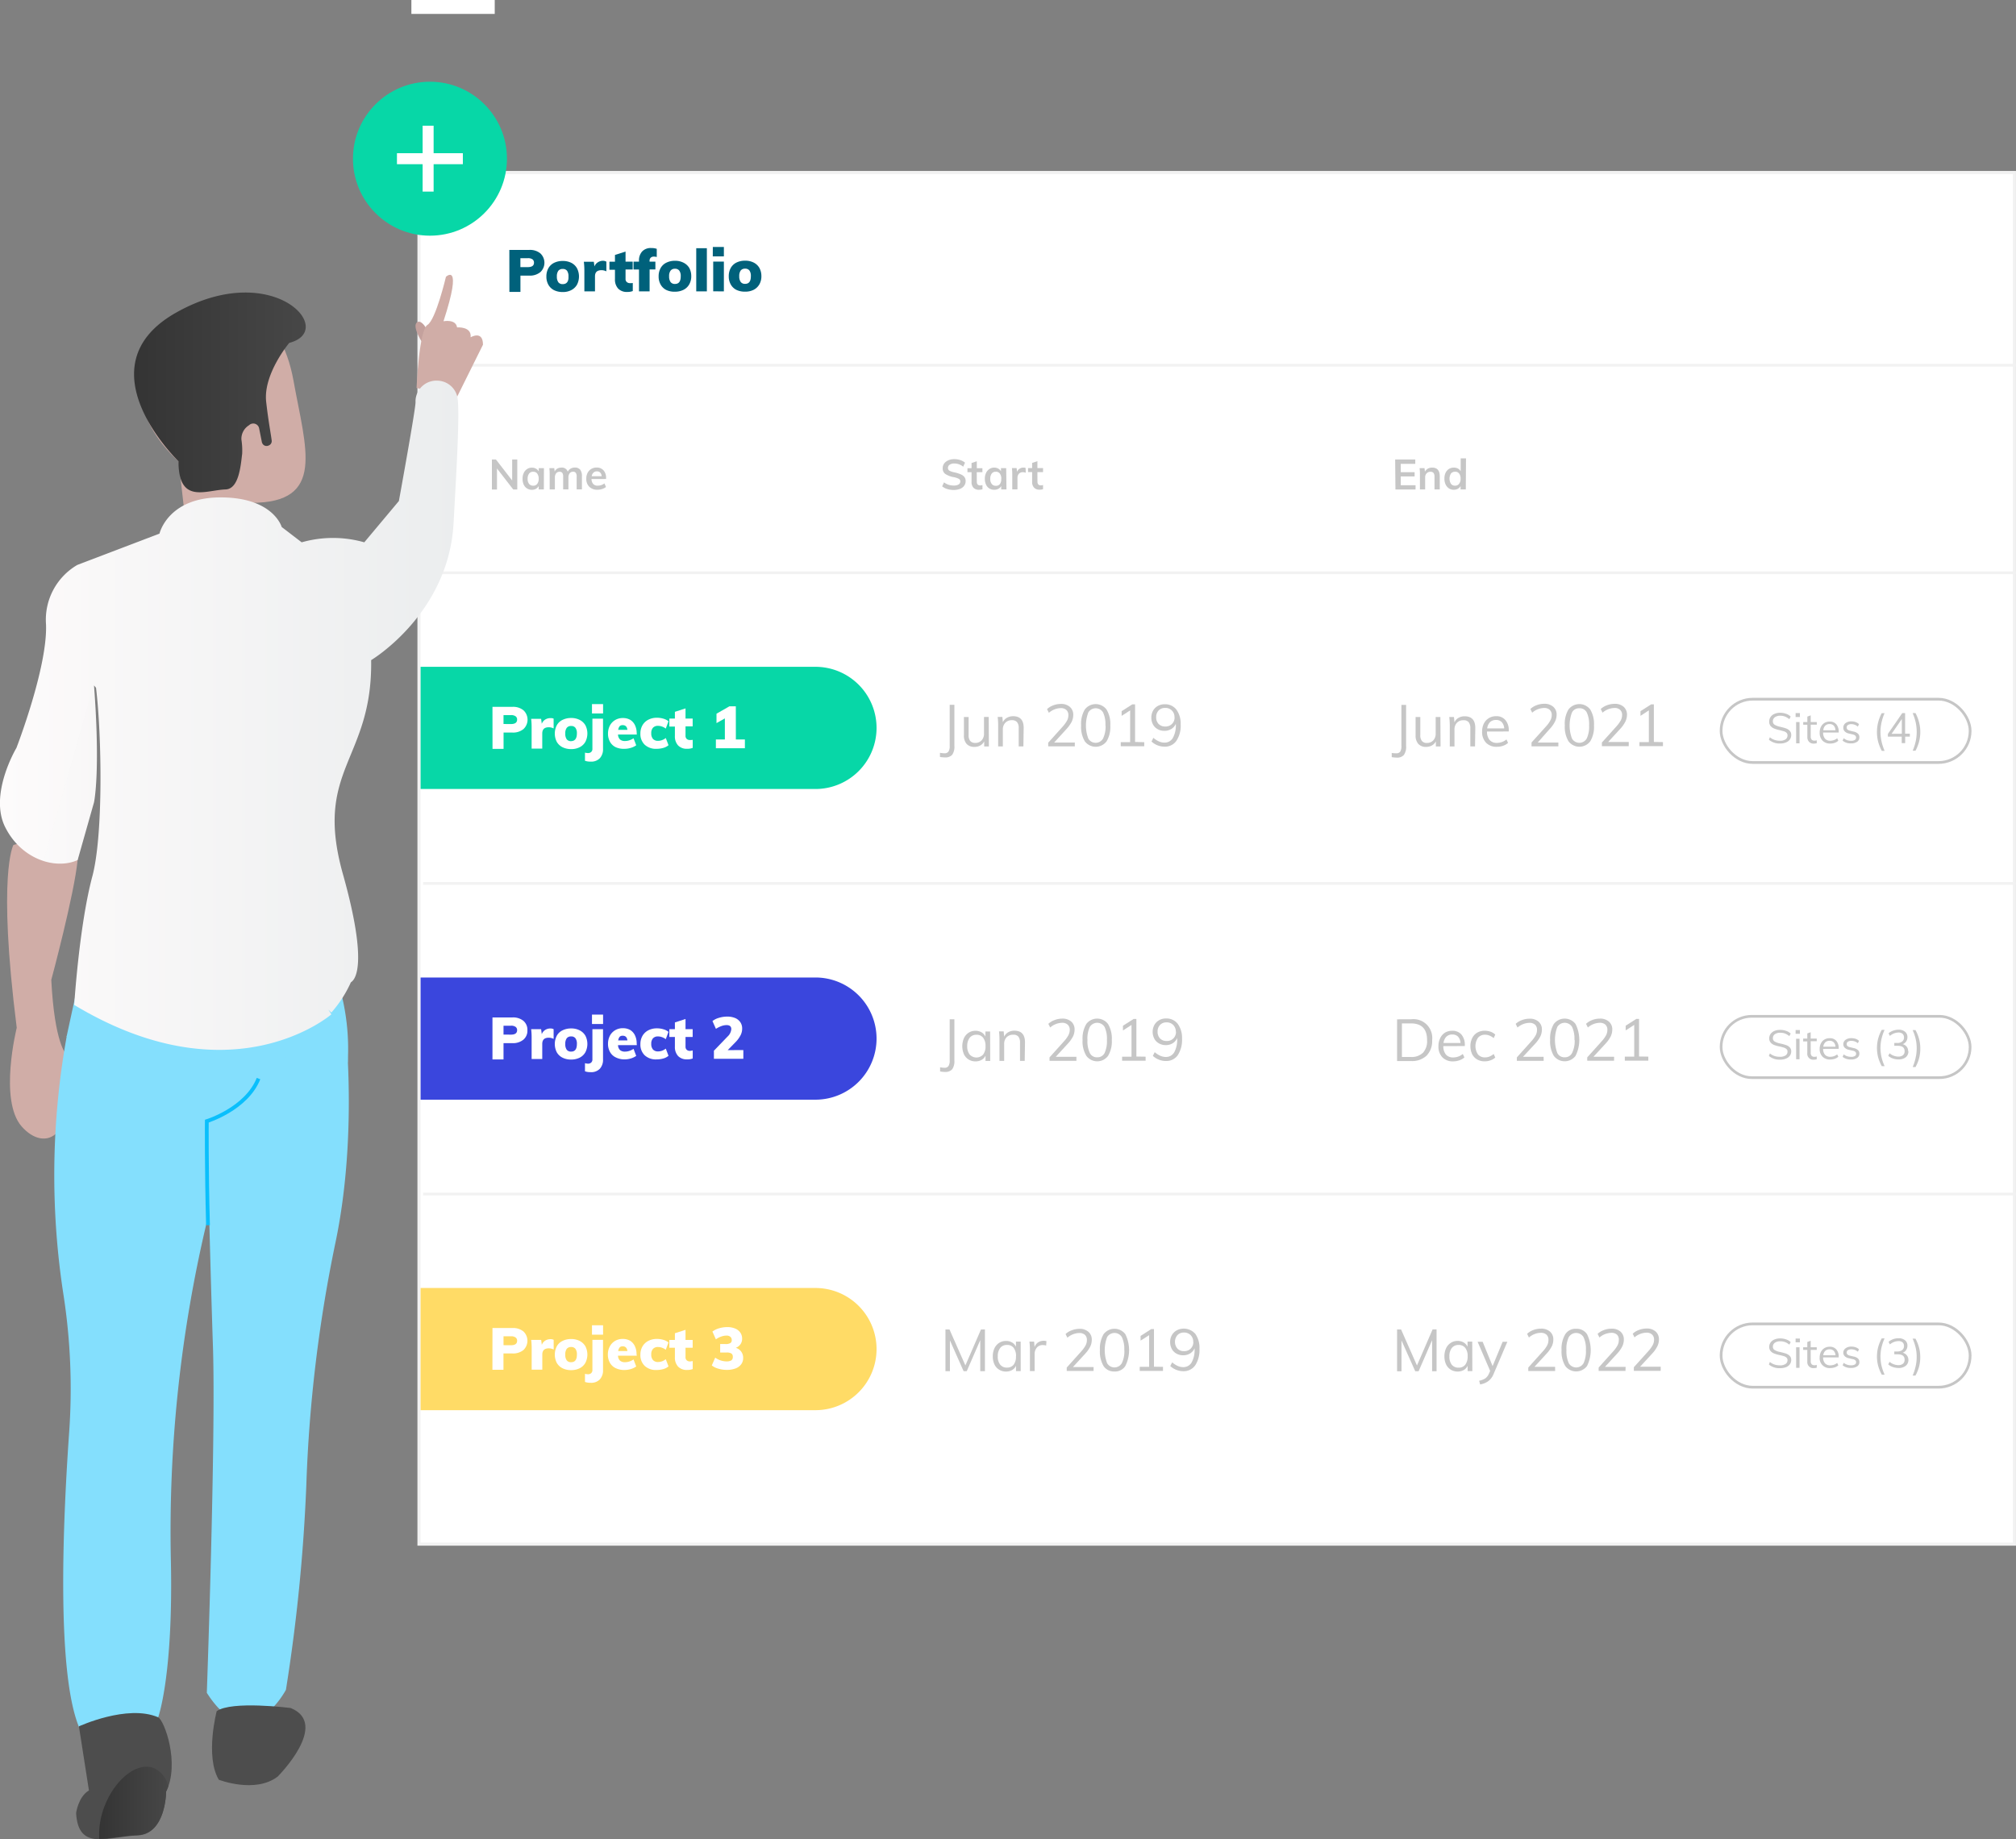 <svg xmlns="http://www.w3.org/2000/svg" xmlns:xlink="http://www.w3.org/1999/xlink" viewBox="0 0 428.89 391.38"><rect x="0" y="0" width="428.89" height="391.38" fill="#808080" stroke="none"/><defs><linearGradient id="a" x1="21.06" y1="253.32" x2="35.8" y2="253.32" gradientTransform="matrix(1, 0, 0, -1, 0, 636.96)" gradientUnits="userSpaceOnUse"><stop offset="0" stop-color="#343434"/><stop offset="1" stop-color="#474747"/></linearGradient><linearGradient id="b" x1="28.53" y1="553.47" x2="65.06" y2="553.47" xlink:href="#a"/><linearGradient id="c" y1="484.78" x2="97.45" y2="484.78" gradientTransform="matrix(1, 0, 0, -1, 0, 636.96)" gradientUnits="userSpaceOnUse"><stop offset="0" stop-color="#fdfbfb"/><stop offset="1" stop-color="#ebedee"/></linearGradient><linearGradient id="d" x1="9.25" y1="472.22" x2="20.61" y2="472.22" xlink:href="#c"/></defs><title>calendarAsset 40</title><rect x="89.14" y="36.71" width="339.41" height="291.86" style="fill:#fff;stroke:#f2f2f2;stroke-miterlimit:10;stroke-width:0.666px"/><path d="M108.36,53.18h4.23a3.47,3.47,0,0,1,2.36.73,2.73,2.73,0,0,1,0,4,3.49,3.49,0,0,1-2.34.74h-1.89v3.47h-2.35Zm3.92,3.66c.88,0,1.33-.32,1.32-.94a.85.85,0,0,0-.32-.72,1.65,1.65,0,0,0-1-.24h-1.57v1.9Z" style="fill:#00617b"/><path d="M117.88,61.75a2.86,2.86,0,0,1-1.21-1.15,3.43,3.43,0,0,1-.43-1.76,3.55,3.55,0,0,1,.42-1.76,2.86,2.86,0,0,1,1.21-1.15,4.1,4.1,0,0,1,1.85-.4,4,4,0,0,1,1.83.4,2.89,2.89,0,0,1,1.2,1.15,3.82,3.82,0,0,1,0,3.5,2.92,2.92,0,0,1-1.21,1.15,3.79,3.79,0,0,1-1.82.41A4.1,4.1,0,0,1,117.88,61.75Zm3.06-2.92a2,2,0,0,0-.3-1.21,1.1,1.1,0,0,0-.92-.39,1.13,1.13,0,0,0-.94.39,2,2,0,0,0-.31,1.22,2,2,0,0,0,.32,1.23,1.12,1.12,0,0,0,.93.39C120.54,60.46,121,59.92,120.94,58.83Z" style="fill:#00617b"/><path d="M129,55.68v2.06a2.39,2.39,0,0,0-1-.25c-1,0-1.43.45-1.42,1.36V62h-2.26V57.52a16,16,0,0,0-.11-1.82h2.12l.14,1a1.7,1.7,0,0,1,.73-.89,2,2,0,0,1,1.12-.32A1.51,1.51,0,0,1,129,55.68Z" style="fill:#00617b"/><path d="M134.62,60.22v1.71a3,3,0,0,1-1.17.19,2.51,2.51,0,0,1-1.95-.72,2.82,2.82,0,0,1-.67-2v-2h-1.18V55.69h1.18V54.25l2.25-.72v2.15h1.52v1.66h-1.52v2a.84.84,0,0,0,.27.68,1,1,0,0,0,.67.23A3.31,3.31,0,0,0,134.62,60.22Z" style="fill:#00617b"/><path d="M138.45,54.82a.92.92,0,0,0-.26.71v.15h1.24v1.65H138.2V62h-2.26V57.34h-1.16V55.68h1.16v-.17a2.82,2.82,0,0,1,.67-2,2.48,2.48,0,0,1,1.94-.73,3.45,3.45,0,0,1,1.17.17v1.74a2.56,2.56,0,0,0-.6-.09A1,1,0,0,0,138.45,54.82Z" style="fill:#00617b"/><path d="M141.76,61.71a2.8,2.8,0,0,1-1.21-1.15,3.39,3.39,0,0,1-.43-1.75,3.5,3.5,0,0,1,.42-1.76,2.8,2.8,0,0,1,1.21-1.15,4.09,4.09,0,0,1,1.84-.41,3.92,3.92,0,0,1,1.83.41A3,3,0,0,1,146.63,57a3.63,3.63,0,0,1,.43,1.75,3.43,3.43,0,0,1-.43,1.76,2.89,2.89,0,0,1-1.2,1.15,4,4,0,0,1-1.83.41A4,4,0,0,1,141.76,61.71Zm3.06-2.91a1.94,1.94,0,0,0-.31-1.22,1.08,1.08,0,0,0-.91-.39,1.11,1.11,0,0,0-.94.4,1.91,1.91,0,0,0-.31,1.21,2,2,0,0,0,.32,1.23,1.11,1.11,0,0,0,.93.39C144.42,60.42,144.82,59.88,144.82,58.8Z" style="fill:#00617b"/><path d="M148.12,62V52.82h2.26V62Z" style="fill:#00617b"/><path d="M151.65,52.55H154v2h-2.36Zm.08,9.44V55.66H154V62Z" style="fill:#00617b"/><path d="M156.68,61.69a2.8,2.8,0,0,1-1.21-1.15,3.43,3.43,0,0,1-.43-1.76,3.55,3.55,0,0,1,.42-1.76,2.86,2.86,0,0,1,1.21-1.15,4.1,4.1,0,0,1,1.85-.4,3.9,3.9,0,0,1,1.82.4A2.92,2.92,0,0,1,161.55,57a3.6,3.6,0,0,1,.43,1.75,3.43,3.43,0,0,1-.43,1.76,3,3,0,0,1-1.2,1.15,3.9,3.9,0,0,1-1.82.4A4.1,4.1,0,0,1,156.68,61.69Zm3.06-2.91a2,2,0,0,0-.3-1.22,1.1,1.1,0,0,0-.92-.39,1.13,1.13,0,0,0-.94.39,2,2,0,0,0-.31,1.22,2,2,0,0,0,.32,1.23,1.11,1.11,0,0,0,.93.39C159.34,60.4,159.74,59.86,159.74,58.78Z" style="fill:#00617b"/><path d="M110.05,97.77v6.39h-.86l-3.46-4.47v4.48h-1.08V97.78h.86l3.45,4.46V97.77Z" style="fill:#c6c6c6"/><path d="M115.7,104.15h-1.1v-.72a1.52,1.52,0,0,1-.59.59,1.82,1.82,0,0,1-.88.21,1.92,1.92,0,0,1-1-.29,1.87,1.87,0,0,1-.71-.81,2.85,2.85,0,0,1-.25-1.23,2.8,2.8,0,0,1,.25-1.25,2,2,0,0,1,.71-.84,1.86,1.86,0,0,1,1-.3,1.82,1.82,0,0,1,.88.21,1.46,1.46,0,0,1,.6.58v-.68h1.11Zm-1.1-2.28a1.78,1.78,0,0,0-.31-1.1,1,1,0,0,0-.87-.38,1,1,0,0,0-.87.4,1.79,1.79,0,0,0-.3,1.11,1.63,1.63,0,0,0,.31,1.07,1.07,1.07,0,0,0,.87.38,1,1,0,0,0,.86-.39A1.68,1.68,0,0,0,114.6,101.87Z" style="fill:#c6c6c6"/><path d="M123.8,101.36v2.78h-1.12v-2.75a1.3,1.3,0,0,0-.18-.77.67.67,0,0,0-.58-.24.89.89,0,0,0-.73.33,1.38,1.38,0,0,0-.26.9v2.53h-1.12V101.4a1.3,1.3,0,0,0-.18-.77.69.69,0,0,0-.58-.24.91.91,0,0,0-.74.33,1.4,1.4,0,0,0-.26.9v2.53h-1.11V100.9a9.77,9.77,0,0,0-.07-1.28h1.05l.08.71a1.43,1.43,0,0,1,.57-.62,1.71,1.71,0,0,1,.86-.21,1.28,1.28,0,0,1,1.35.86,1.66,1.66,0,0,1,.62-.64,1.76,1.76,0,0,1,.89-.23,1.43,1.43,0,0,1,1.15.46A2.22,2.22,0,0,1,123.8,101.36Z" style="fill:#c6c6c6"/><path d="M125.84,101.93a1.66,1.66,0,0,0,.37,1.07,1.26,1.26,0,0,0,1,.34,2.23,2.23,0,0,0,1.38-.48l.33.77a2.74,2.74,0,0,1-.8.42,3.1,3.1,0,0,1-1,.16,2.36,2.36,0,0,1-1.75-.63,2.29,2.29,0,0,1-.64-1.72,2.59,2.59,0,0,1,.27-1.23,2.11,2.11,0,0,1,.78-.84,2.21,2.21,0,0,1,1.14-.3,1.87,1.87,0,0,1,1.48.6,2.4,2.4,0,0,1,.54,1.66v.17Zm0-.6H128a1.24,1.24,0,0,0-.31-.77.94.94,0,0,0-.7-.26,1,1,0,0,0-.73.27A1.27,1.27,0,0,0,125.88,101.33Z" style="fill:#c6c6c6"/><path d="M200.44,103.49l.39-.85a3.32,3.32,0,0,0,1,.52,3.59,3.59,0,0,0,1.11.16,2,2,0,0,0,1-.23.75.75,0,0,0,.36-.66.6.6,0,0,0-.34-.55,4,4,0,0,0-1.11-.36,4.68,4.68,0,0,1-1.75-.67,1.44,1.44,0,0,1-.55-1.2,1.74,1.74,0,0,1,.3-1,2.16,2.16,0,0,1,.87-.69,3.11,3.11,0,0,1,1.3-.26,4.18,4.18,0,0,1,1.28.2,2.79,2.79,0,0,1,1,.56l-.39.85a2.9,2.9,0,0,0-1.88-.68,1.65,1.65,0,0,0-1,.26.8.8,0,0,0-.36.69.66.66,0,0,0,.32.58,3.78,3.78,0,0,0,1.09.36,7.46,7.46,0,0,1,1.3.41,1.87,1.87,0,0,1,.78.56,1.37,1.37,0,0,1,.27.87,1.63,1.63,0,0,1-.31,1,1.91,1.91,0,0,1-.87.66,3.55,3.55,0,0,1-1.36.24,4.75,4.75,0,0,1-1.38-.2A3.21,3.21,0,0,1,200.44,103.49Z" style="fill:#c6c6c6"/><path d="M207.81,102.5c0,.53.25.8.75.79a1.6,1.6,0,0,0,.45-.07v.89a2.18,2.18,0,0,1-.72.11,1.56,1.56,0,0,1-1.19-.43,1.75,1.75,0,0,1-.41-1.24v-2.08h-.87v-.84h.87V98.52l1.12-.37v1.48H209v.85h-1.2Z" style="fill:#c6c6c6"/><path d="M214.12,104.15H213v-.73a1.46,1.46,0,0,1-.59.59,1.82,1.82,0,0,1-.88.21,1.92,1.92,0,0,1-1.05-.28,1.85,1.85,0,0,1-.71-.82,2.79,2.79,0,0,1-.25-1.23,2.75,2.75,0,0,1,.25-1.24,2,2,0,0,1,.71-.84,1.79,1.79,0,0,1,1-.31,1.82,1.82,0,0,1,.88.21,1.4,1.4,0,0,1,.59.59v-.68h1.11Zm-1.1-2.28a1.74,1.74,0,0,0-.31-1.1,1,1,0,0,0-.87-.39,1.06,1.06,0,0,0-.87.4,1.83,1.83,0,0,0-.3,1.11A1.64,1.64,0,0,0,211,103a1.06,1.06,0,0,0,.87.37,1,1,0,0,0,.86-.38A1.68,1.68,0,0,0,213,101.87Z" style="fill:#c6c6c6"/><path d="M218.22,100.6a1.52,1.52,0,0,0-.59-.12,1.12,1.12,0,0,0-.87.33,1.3,1.3,0,0,0-.3.89v2.44h-1.11V100.9a10,10,0,0,0-.07-1.29h1l.09.8a1.29,1.29,0,0,1,.54-.67,1.47,1.47,0,0,1,.83-.24,1.42,1.42,0,0,1,.45.07Z" style="fill:#c6c6c6"/><path d="M220.71,102.48c0,.53.24.8.74.8a1.53,1.53,0,0,0,.45-.08v.89a2.18,2.18,0,0,1-.72.11,1.54,1.54,0,0,1-1.18-.43,1.71,1.71,0,0,1-.42-1.24v-2.08h-.87v-.84h.87V98.5l1.12-.37v1.48h1.2v.85h-1.2Z" style="fill:#c6c6c6"/><path d="M296.81,97.78h4.28v.92H298v1.77h2.95v.91H298v1.87h3.15v.91h-4.28Z" style="fill:#c6c6c6"/><path d="M306.3,104.15h-1.12v-2.73a1.22,1.22,0,0,0-.21-.79.8.8,0,0,0-.64-.24,1.08,1.08,0,0,0-.82.33,1.17,1.17,0,0,0-.32.86v2.57h-1.11v-3.25a9.87,9.87,0,0,0-.07-1.28h1.05l.08.74a1.68,1.68,0,0,1,.63-.64,1.82,1.82,0,0,1,.9-.22c1.09,0,1.63.62,1.63,1.86Z" style="fill:#c6c6c6"/><path d="M311.84,104.15h-1.11v-.73a1.46,1.46,0,0,1-.59.59,1.82,1.82,0,0,1-.88.21,1.91,1.91,0,0,1-1-.29,2,2,0,0,1-.72-.84,2.89,2.89,0,0,1-.25-1.24,2.79,2.79,0,0,1,.24-1.23,2,2,0,0,1,.71-.83,2,2,0,0,1,1.05-.29,1.89,1.89,0,0,1,.87.2,1.54,1.54,0,0,1,.59.57V97.54h1.13Zm-1.11-2.29a1.71,1.71,0,0,0-.31-1.1,1,1,0,0,0-.86-.38,1.09,1.09,0,0,0-.88.38,2.12,2.12,0,0,0,0,2.19,1,1,0,0,0,.86.39,1,1,0,0,0,.87-.39A1.67,1.67,0,0,0,310.73,101.86Z" style="fill:#c6c6c6"/><line x1="90.01" y1="77.71" x2="428.85" y2="77.71" style="fill:#fff;stroke:#f2f2f2;stroke-miterlimit:10;stroke-width:0.58px"/><line x1="90.01" y1="121.89" x2="428.85" y2="121.89" style="fill:#fff;stroke:#f2f2f2;stroke-miterlimit:10;stroke-width:0.58px"/><line x1="90.01" y1="187.98" x2="428.85" y2="187.98" style="fill:#fff;stroke:#f2f2f2;stroke-miterlimit:10;stroke-width:0.58px"/><line x1="90.01" y1="254.07" x2="428.85" y2="254.07" style="fill:#fff;stroke:#f2f2f2;stroke-miterlimit:10;stroke-width:0.58px"/><circle cx="91.47" cy="33.77" r="16.38" style="fill:#07d7a7"/><line x1="91.08" y1="26.75" x2="91.08" y2="40.77" style="fill:none;stroke:#fff;stroke-miterlimit:10;stroke-width:2.339px"/><line x1="98.47" y1="33.77" x2="84.45" y2="33.77" style="fill:none;stroke:#fff;stroke-miterlimit:10;stroke-width:2.339px"/><path d="M89.48,141.89h84a13,13,0,0,1,13,13v0a13,13,0,0,1-13,13h-84a0,0,0,0,1,0,0V141.89a0,0,0,0,1,0,0Z" style="fill:#07d7a7"/><path d="M104.77,150.41H109a3.47,3.47,0,0,1,2.36.73,2.73,2.73,0,0,1,0,4,3.46,3.46,0,0,1-2.34.74h-1.89v3.47h-2.35Zm3.92,3.66c.88,0,1.32-.31,1.32-.94a.82.82,0,0,0-.32-.71,1.58,1.58,0,0,0-1-.25h-1.57v1.89Z" style="fill:#fff"/><path d="M117.78,152.92V155a2.43,2.43,0,0,0-1-.25c-1,0-1.42.46-1.42,1.36v3.19h-2.26v-4.52a14.14,14.14,0,0,0-.1-1.82h2.12l.14,1.06a1.8,1.8,0,0,1,.72-.9,2.05,2.05,0,0,1,1.12-.31A1.5,1.5,0,0,1,117.78,152.92Z" style="fill:#fff"/><path d="M119.67,159a2.88,2.88,0,0,1-1.22-1.15,3.88,3.88,0,0,1,0-3.51,2.75,2.75,0,0,1,1.21-1.15,4.09,4.09,0,0,1,1.84-.41,3.92,3.92,0,0,1,1.83.41,3,3,0,0,1,1.21,1.14,3.88,3.88,0,0,1,0,3.51,2.89,2.89,0,0,1-1.2,1.15,3.92,3.92,0,0,1-1.83.41A4.09,4.09,0,0,1,119.67,159Zm3.06-2.91a1.94,1.94,0,0,0-.31-1.22,1.08,1.08,0,0,0-.91-.39,1.11,1.11,0,0,0-.94.4,1.91,1.91,0,0,0-.31,1.21,2,2,0,0,0,.31,1.23,1.13,1.13,0,0,0,.94.39C122.32,157.68,122.73,157.14,122.73,156.06Z" style="fill:#fff"/><path d="M125.11,160.25a1,1,0,0,0,.66-.24.88.88,0,0,0,.26-.7v-6.39h2.26v6.41a2.82,2.82,0,0,1-.67,2,2.52,2.52,0,0,1-2,.73,3.2,3.2,0,0,1-1.17-.18v-1.73A2.57,2.57,0,0,0,125.11,160.25Zm.83-10.43h2.36v2h-2.36Z" style="fill:#fff"/><path d="M135.48,156.3h-4a1.51,1.51,0,0,0,.43,1.06,1.56,1.56,0,0,0,1.06.32,2.92,2.92,0,0,0,.95-.16,3.3,3.3,0,0,0,.86-.43l.57,1.5a3.84,3.84,0,0,1-1.15.55,4.73,4.73,0,0,1-1.34.2A4.15,4.15,0,0,1,131,159a2.75,2.75,0,0,1-1.22-1.14,3.49,3.49,0,0,1-.43-1.75,3.73,3.73,0,0,1,.4-1.72,3.05,3.05,0,0,1,1.13-1.18,3.15,3.15,0,0,1,1.64-.42,3.1,3.1,0,0,1,1.57.39,2.74,2.74,0,0,1,1,1.14,3.93,3.93,0,0,1,.36,1.73Zm-4-1h2c-.08-.65-.4-1-1-1S131.66,154.61,131.52,155.26Z" style="fill:#fff"/><path d="M137.16,158.47a3.14,3.14,0,0,1-.92-2.38,3.48,3.48,0,0,1,.44-1.76,3.06,3.06,0,0,1,1.24-1.18,3.91,3.91,0,0,1,1.85-.42,4.59,4.59,0,0,1,1.37.2,2.9,2.9,0,0,1,1.07.55l-.57,1.56a2.72,2.72,0,0,0-.79-.43,2.42,2.42,0,0,0-.86-.16,1.39,1.39,0,0,0-1.07.4,1.67,1.67,0,0,0-.37,1.18,1.77,1.77,0,0,0,.37,1.21,1.42,1.42,0,0,0,1.09.4,2.46,2.46,0,0,0,.86-.16,2.76,2.76,0,0,0,.77-.44l.58,1.53a2.81,2.81,0,0,1-1.09.57,5.24,5.24,0,0,1-1.45.2A3.48,3.48,0,0,1,137.16,158.47Z" style="fill:#fff"/><path d="M147.37,157.43v1.71a3,3,0,0,1-1.17.19,2.51,2.51,0,0,1-1.95-.72,2.82,2.82,0,0,1-.67-2v-2h-1.18V152.9h1.18v-1.43l2.26-.73v2.16h1.52v1.66h-1.52v2a.88.88,0,0,0,.26.68,1,1,0,0,0,.67.23A3.31,3.31,0,0,0,147.37,157.43Z" style="fill:#fff"/><path d="M156.55,157.35h1.92v1.86h-6.17v-1.86h1.91v-4.48l-1.78,1v-2l2.74-1.57h1.37Z" style="fill:#fff"/><path d="M200.89,160.29a1,1,0,0,0,.89-.36,2.16,2.16,0,0,0,.26-1.22l0-8.74h1v8.75a3,3,0,0,1-.46,1.88,1.9,1.9,0,0,1-1.54.57,6.73,6.73,0,0,1-1.07-.1v-.88A6.4,6.4,0,0,0,200.89,160.29Z" style="fill:#c6c6c6"/><path d="M210.38,158.84h-1v-1.09a2,2,0,0,1-.84.88,2.44,2.44,0,0,1-1.21.3,2.18,2.18,0,0,1-1.68-.62,2.62,2.62,0,0,1-.58-1.85v-3.89h1v3.87a1.85,1.85,0,0,0,.35,1.24,1.34,1.34,0,0,0,1.06.4,1.77,1.77,0,0,0,1.35-.54,2,2,0,0,0,.51-1.43v-3.55h1Z" style="fill:#c6c6c6"/><path d="M217.72,158.83h-1v-3.89a1.94,1.94,0,0,0-.35-1.28,1.38,1.38,0,0,0-1.1-.41,1.85,1.85,0,0,0-1.39.54,2,2,0,0,0-.53,1.45v3.59h-1v-4.51a13.38,13.38,0,0,0-.1-1.76h1l.1,1.12a2.07,2.07,0,0,1,.86-.94,2.69,2.69,0,0,1,1.31-.34c1.51,0,2.26.83,2.26,2.48Z" style="fill:#c6c6c6"/><path d="M228.66,158.81H223v-.77l3.1-3.45a7.16,7.16,0,0,0,.91-1.26,2.48,2.48,0,0,0,.28-1.13,1.46,1.46,0,0,0-.43-1.13,1.71,1.71,0,0,0-1.21-.39,4,4,0,0,0-2.51,1l-.39-.79a3.92,3.92,0,0,1,1.32-.8,4.54,4.54,0,0,1,1.61-.3,2.8,2.8,0,0,1,1.93.63,2.18,2.18,0,0,1,.72,1.7,3.44,3.44,0,0,1-.34,1.47,7.26,7.26,0,0,1-1.14,1.58L224.27,158h4.39Z" style="fill:#c6c6c6"/><path d="M230,154.37a6,6,0,0,1,.78-3.39,2.9,2.9,0,0,1,4.63,0,5.93,5.93,0,0,1,.8,3.37,6,6,0,0,1-.79,3.4,2.9,2.9,0,0,1-4.63,0A6,6,0,0,1,230,154.37Zm5.17,0a5.89,5.89,0,0,0-.5-2.77,1.83,1.83,0,0,0-3.14,0,7.9,7.9,0,0,0,0,5.56,1.81,1.81,0,0,0,3.13,0A5.88,5.88,0,0,0,235.2,154.35Z" style="fill:#c6c6c6"/><path d="M243.43,157.93v.86h-5v-.87h2l0-6.75-1.81,1.16v-1l2.27-1.45h.59v8Z" style="fill:#c6c6c6"/><path d="M251.18,154.11a5.77,5.77,0,0,1-.9,3.51,2.92,2.92,0,0,1-2.52,1.26,4,4,0,0,1-1.49-.28,3.92,3.92,0,0,1-1.29-.81l.39-.79a4.76,4.76,0,0,0,1.22.78,2.94,2.94,0,0,0,1.16.24,2,2,0,0,0,1.77-1,5.46,5.46,0,0,0,.63-2.87V154a2.26,2.26,0,0,1-.94,1.11,2.71,2.71,0,0,1-1.48.4,2.75,2.75,0,0,1-1.44-.35,2.46,2.46,0,0,1-1-1,3,3,0,0,1-.35-1.46,3,3,0,0,1,.36-1.47,2.63,2.63,0,0,1,1-1,2.87,2.87,0,0,1,1.47-.37,3,3,0,0,1,2.49,1.12A5.09,5.09,0,0,1,251.18,154.11Zm-1.32-1.47a1.89,1.89,0,0,0-2-2,1.83,1.83,0,0,0-1.37.54,2,2,0,0,0-.52,1.45,1.94,1.94,0,0,0,.52,1.42,1.86,1.86,0,0,0,1.39.54,1.88,1.88,0,0,0,2-2Z" style="fill:#c6c6c6"/><path d="M297,160.29a1,1,0,0,0,.89-.35,2.2,2.2,0,0,0,.25-1.22V150h1v8.76a3,3,0,0,1-.46,1.87,1.86,1.86,0,0,1-1.54.58,6.62,6.62,0,0,1-1.06-.1v-.89A5,5,0,0,0,297,160.29Z" style="fill:#c6c6c6"/><path d="M306.47,158.84h-1v-1.09a2.11,2.11,0,0,1-.83.87,2.47,2.47,0,0,1-1.21.31,2.16,2.16,0,0,1-1.69-.63,2.64,2.64,0,0,1-.58-1.84v-3.89h1v3.87a1.83,1.83,0,0,0,.36,1.25,1.31,1.31,0,0,0,1.06.4,1.77,1.77,0,0,0,1.34-.55,2,2,0,0,0,.51-1.43v-3.54h1Z" style="fill:#c6c6c6"/><path d="M313.8,158.83h-1v-3.89a2,2,0,0,0-.36-1.28,1.35,1.35,0,0,0-1.09-.4,1.85,1.85,0,0,0-1.4.54,2,2,0,0,0-.52,1.45v3.59h-1v-4.52a15.18,15.18,0,0,0-.11-1.75h1l.11,1.13a2,2,0,0,1,.86-.95,2.54,2.54,0,0,1,1.3-.33c1.51,0,2.26.82,2.27,2.48Z" style="fill:#c6c6c6"/><path d="M316.35,155.66a2.72,2.72,0,0,0,.56,1.81,2,2,0,0,0,1.58.61,3.17,3.17,0,0,0,2-.74l.34.73a2.92,2.92,0,0,1-1.05.62,4,4,0,0,1-1.32.22,3.06,3.06,0,0,1-2.31-.86,3.28,3.28,0,0,1-.84-2.38,3.73,3.73,0,0,1,.37-1.7,2.79,2.79,0,0,1,1.05-1.15,2.84,2.84,0,0,1,1.53-.42,2.43,2.43,0,0,1,2,.82,3.27,3.27,0,0,1,.72,2.25v.18Zm0-.66h3.66a2.14,2.14,0,0,0-.52-1.34,1.63,1.63,0,0,0-1.23-.46,1.79,1.79,0,0,0-1.28.47A2.28,2.28,0,0,0,316.39,155Z" style="fill:#c6c6c6"/><path d="M331.53,158.81h-5.71V158l3.11-3.45a6,6,0,0,0,.9-1.26,2.34,2.34,0,0,0,.29-1.12,1.44,1.44,0,0,0-.43-1.13,1.71,1.71,0,0,0-1.21-.39,4,4,0,0,0-2.52,1l-.38-.79a3.92,3.92,0,0,1,1.32-.8,4.54,4.54,0,0,1,1.61-.3,2.8,2.8,0,0,1,1.93.63,2.15,2.15,0,0,1,.72,1.7,3.3,3.3,0,0,1-.35,1.46,6.65,6.65,0,0,1-1.13,1.58L327.14,158h4.39Z" style="fill:#c6c6c6"/><path d="M332.9,154.36a5.91,5.91,0,0,1,.78-3.39,2.91,2.91,0,0,1,4.63,0,5.93,5.93,0,0,1,.8,3.37,6,6,0,0,1-.79,3.4,2.9,2.9,0,0,1-4.63,0A6,6,0,0,1,332.9,154.36Zm5.17,0a5.91,5.91,0,0,0-.5-2.77,1.67,1.67,0,0,0-1.57-.88,1.69,1.69,0,0,0-1.57.89,7.9,7.9,0,0,0,0,5.56,1.81,1.81,0,0,0,3.13,0A5.9,5.9,0,0,0,338.07,154.34Z" style="fill:#c6c6c6"/><path d="M346.5,158.78h-5.71V158l3.11-3.45a7.16,7.16,0,0,0,.91-1.26,2.47,2.47,0,0,0,.28-1.12,1.43,1.43,0,0,0-.43-1.13,1.66,1.66,0,0,0-1.21-.39,4,4,0,0,0-2.52,1l-.38-.78a3.76,3.76,0,0,1,1.32-.8,4.54,4.54,0,0,1,1.61-.3,2.75,2.75,0,0,1,1.93.62,2.18,2.18,0,0,1,.72,1.7,3.31,3.31,0,0,1-.35,1.47,6.65,6.65,0,0,1-1.13,1.58l-2.53,2.75h4.39Z" style="fill:#c6c6c6"/><path d="M353.78,157.91v.86h-5v-.86h2v-6.75L349,152.33v-1l2.27-1.45h.58l0,8Z" style="fill:#c6c6c6"/><rect x="366.15" y="148.78" width="52.98" height="13.47" rx="6.73" style="fill:#fff;stroke:#c6c6c6;stroke-miterlimit:10;stroke-width:0.58px"/><path d="M376.53,156.88a3.16,3.16,0,0,0,1,.57,3.62,3.62,0,0,0,1.15.17,2,2,0,0,0,1.19-.3,1,1,0,0,0,.41-.85.7.7,0,0,0-.2-.53,1.44,1.44,0,0,0-.53-.32l-.87-.24a6.79,6.79,0,0,1-1.22-.35,1.86,1.86,0,0,1-.77-.54,1.37,1.37,0,0,1-.3-.93,1.67,1.67,0,0,1,.29-1,1.82,1.82,0,0,1,.81-.65,2.92,2.92,0,0,1,1.22-.24,3.55,3.55,0,0,1,1.24.21,2.35,2.35,0,0,1,1,.6l-.28.56a3.45,3.45,0,0,0-.91-.56,2.79,2.79,0,0,0-1-.18,1.91,1.91,0,0,0-1.17.32,1,1,0,0,0-.42.88.79.79,0,0,0,.37.72,3.63,3.63,0,0,0,1.13.42c.55.13,1,.25,1.3.36a1.89,1.89,0,0,1,.78.51,1.24,1.24,0,0,1,.32.89,1.64,1.64,0,0,1-.29.95,1.83,1.83,0,0,1-.82.63,3.17,3.17,0,0,1-1.25.23,3.43,3.43,0,0,1-2.39-.81Z" style="fill:#c6c6c6"/><path d="M382.92,151.74v.83H382v-.83Zm-.81,1.91h.73v4.52h-.72Z" style="fill:#c6c6c6"/><path d="M385.22,156.69a1,1,0,0,0,.21.71.82.82,0,0,0,.58.2,1.62,1.62,0,0,0,.49-.08v.62a2.08,2.08,0,0,1-.63.09,1.34,1.34,0,0,1-1-.37,1.46,1.46,0,0,1-.37-1.07v-2.57h-.88v-.58h.88v-1.16l.72-.26v1.42h1.29v.57h-1.29Z" style="fill:#c6c6c6"/><path d="M387.86,155.88a1.94,1.94,0,0,0,.4,1.3,1.45,1.45,0,0,0,1.14.44,2.3,2.3,0,0,0,1.45-.53l.24.53a2.19,2.19,0,0,1-.75.44,2.83,2.83,0,0,1-.95.16,2.21,2.21,0,0,1-1.66-.62,2.38,2.38,0,0,1-.61-1.71,2.64,2.64,0,0,1,.27-1.22,2,2,0,0,1,.75-.84,2.16,2.16,0,0,1,1.11-.29,1.75,1.75,0,0,1,1.41.58,2.38,2.38,0,0,1,.51,1.62v.14Zm0-.48h2.62a1.53,1.53,0,0,0-.37-1,1.17,1.17,0,0,0-.88-.33,1.29,1.29,0,0,0-.92.34A1.6,1.6,0,0,0,387.89,155.4Z" style="fill:#c6c6c6"/><path d="M392.24,157.09a2.58,2.58,0,0,0,.75.42,2.75,2.75,0,0,0,.84.12,1.41,1.41,0,0,0,.78-.18.61.61,0,0,0,.08-.93,1.3,1.3,0,0,0-.59-.25l-.76-.18a1.71,1.71,0,0,1-.88-.45,1.06,1.06,0,0,1-.31-.77,1.19,1.19,0,0,1,.47-1,2,2,0,0,1,1.26-.37,2.66,2.66,0,0,1,.9.15,1.9,1.9,0,0,1,.71.44l-.24.53a2.13,2.13,0,0,0-1.37-.53,1.26,1.26,0,0,0-.75.19.59.59,0,0,0-.26.51.58.58,0,0,0,.16.44,1.18,1.18,0,0,0,.54.25l.76.19a1.92,1.92,0,0,1,.94.44,1.06,1.06,0,0,1,.3.79,1.08,1.08,0,0,1-.47.93,2.1,2.1,0,0,1-1.29.35,2.59,2.59,0,0,1-1.81-.58Z" style="fill:#c6c6c6"/><path d="M399.31,155.76a8.4,8.4,0,0,1,.24-2,8.77,8.77,0,0,1,.77-2h.61a10.81,10.81,0,0,0-.67,2.08,9,9,0,0,0-.2,1.92,9.63,9.63,0,0,0,.2,1.92,11.28,11.28,0,0,0,.68,2.1h-.6a9.25,9.25,0,0,1-.79-2A8.4,8.4,0,0,1,399.31,155.76Z" style="fill:#c6c6c6"/><path d="M406.31,156.74h-1v1.39h-.73v-1.39h-2.95v-.56l3.07-4.45h.6v4.39h1Zm-1.71-.61V153l-2.18,3.15Z" style="fill:#c6c6c6"/><path d="M407.57,157.66a9.55,9.55,0,0,0,0-3.84,10.81,10.81,0,0,0-.67-2.08h.61a8.88,8.88,0,0,1,.77,2,8,8,0,0,1,.25,2,8.48,8.48,0,0,1-.24,2,8.71,8.71,0,0,1-.78,2h-.6A11.19,11.19,0,0,0,407.57,157.66Z" style="fill:#c6c6c6"/><path d="M89.48,208h84a13,13,0,0,1,13,13v0a13,13,0,0,1-13,13h-84a0,0,0,0,1,0,0V208a0,0,0,0,1,0,0Z" style="fill:#3a46dd"/><path d="M104.77,216.5H109a3.47,3.47,0,0,1,2.36.73,2.5,2.5,0,0,1,.84,2,2.47,2.47,0,0,1-.85,2,3.46,3.46,0,0,1-2.34.74h-1.89v3.47h-2.35Zm3.92,3.66c.88,0,1.32-.31,1.32-.94a.82.82,0,0,0-.32-.71,1.58,1.58,0,0,0-1-.25h-1.57v1.89Z" style="fill:#fff"/><path d="M117.78,219v2.06a2.43,2.43,0,0,0-1-.25c-1,0-1.42.46-1.42,1.36v3.18h-2.26v-4.52A14.14,14.14,0,0,0,113,219h2.12l.14,1.06a1.8,1.8,0,0,1,.72-.9,2.05,2.05,0,0,1,1.12-.31A1.38,1.38,0,0,1,117.78,219Z" style="fill:#fff"/><path d="M119.67,225.06a2.88,2.88,0,0,1-1.22-1.15,3.88,3.88,0,0,1,0-3.51,2.75,2.75,0,0,1,1.21-1.15,4.09,4.09,0,0,1,1.84-.41,3.92,3.92,0,0,1,1.83.41,3,3,0,0,1,1.21,1.14,3.88,3.88,0,0,1,0,3.51,2.89,2.89,0,0,1-1.2,1.15,4,4,0,0,1-1.83.41A4,4,0,0,1,119.67,225.06Zm3.06-2.91a1.94,1.94,0,0,0-.31-1.22,1.08,1.08,0,0,0-.91-.39,1.13,1.13,0,0,0-.94.39,2,2,0,0,0-.31,1.22,2,2,0,0,0,.31,1.23,1.13,1.13,0,0,0,.94.39C122.33,223.77,122.73,223.23,122.73,222.15Z" style="fill:#fff"/><path d="M125.11,226.34a1,1,0,0,0,.66-.24.88.88,0,0,0,.26-.7V219h2.26v6.41a2.82,2.82,0,0,1-.67,2,2.52,2.52,0,0,1-2,.73,3.2,3.2,0,0,1-1.17-.18v-1.73A2.57,2.57,0,0,0,125.11,226.34Zm.83-10.44h2.36v2h-2.36Z" style="fill:#fff"/><path d="M135.48,222.39h-4a1.51,1.51,0,0,0,.43,1.06,1.56,1.56,0,0,0,1.06.32,2.92,2.92,0,0,0,.95-.16,3.3,3.3,0,0,0,.86-.43l.57,1.5a3.84,3.84,0,0,1-1.15.55,4.73,4.73,0,0,1-1.34.2A4.15,4.15,0,0,1,131,225a2.75,2.75,0,0,1-1.22-1.14,3.49,3.49,0,0,1-.43-1.75,3.73,3.73,0,0,1,.4-1.72,3.05,3.05,0,0,1,1.13-1.18,3.15,3.15,0,0,1,1.64-.42,3.1,3.1,0,0,1,1.57.39,2.74,2.74,0,0,1,1,1.14,3.93,3.93,0,0,1,.36,1.73Zm-4-1h2c-.08-.65-.4-1-1-1S131.66,220.7,131.52,221.35Z" style="fill:#fff"/><path d="M137.16,224.56a3.14,3.14,0,0,1-.92-2.38,3.48,3.48,0,0,1,.44-1.76,3.06,3.06,0,0,1,1.24-1.18,3.91,3.91,0,0,1,1.85-.42,4.59,4.59,0,0,1,1.37.2,2.9,2.9,0,0,1,1.07.55l-.57,1.56a2.72,2.72,0,0,0-.79-.43,2.42,2.42,0,0,0-.86-.16,1.39,1.39,0,0,0-1.07.4,1.67,1.67,0,0,0-.37,1.18,1.77,1.77,0,0,0,.37,1.21,1.42,1.42,0,0,0,1.09.4,2.46,2.46,0,0,0,.86-.16,2.76,2.76,0,0,0,.77-.44l.58,1.53a2.81,2.81,0,0,1-1.09.57,5.24,5.24,0,0,1-1.45.2A3.48,3.48,0,0,1,137.16,224.56Z" style="fill:#fff"/><path d="M147.37,223.52v1.71a3,3,0,0,1-1.17.19,2.51,2.51,0,0,1-1.95-.72,2.82,2.82,0,0,1-.67-2v-2.05h-1.18V219h1.18v-1.44l2.26-.73V219h1.52v1.66h-1.52v2.05a.88.88,0,0,0,.26.68,1,1,0,0,0,.67.23A3.31,3.31,0,0,0,147.37,223.52Z" style="fill:#fff"/><path d="M158.14,223.44v1.86h-6.26v-1.72l2.89-3a2.43,2.43,0,0,0,.81-1.59c0-.57-.34-.86-1-.86a3.29,3.29,0,0,0-1.11.21,5.52,5.52,0,0,0-1.16.59l-.74-1.66a4,4,0,0,1,1.39-.69,6.06,6.06,0,0,1,1.74-.26,4.34,4.34,0,0,1,1.68.3,2.53,2.53,0,0,1,1.11.88,2.34,2.34,0,0,1,.4,1.32,3.11,3.11,0,0,1-.31,1.41,6.07,6.07,0,0,1-1,1.42l-1.77,1.81Z" style="fill:#fff"/><path d="M200.89,227.21a1,1,0,0,0,.89-.36,2.13,2.13,0,0,0,.26-1.21l0-8.75h1v8.76a3,3,0,0,1-.46,1.87,1.94,1.94,0,0,1-1.54.58A8.17,8.17,0,0,1,200,228v-.89A5.18,5.18,0,0,0,200.89,227.21Z" style="fill:#c6c6c6"/><path d="M210.66,225.76h-1v-1.13a2,2,0,0,1-.83.9,2.57,2.57,0,0,1-1.29.32,2.66,2.66,0,0,1-1.47-.4,2.6,2.6,0,0,1-1-1.12,4.35,4.35,0,0,1,0-3.42,2.73,2.73,0,0,1,1-1.16,2.62,2.62,0,0,1,1.45-.41,2.57,2.57,0,0,1,1.29.32,2.15,2.15,0,0,1,.83.91v-1.08h1Zm-1-3.17a2.79,2.79,0,0,0-.51-1.78,1.69,1.69,0,0,0-1.42-.62,1.73,1.73,0,0,0-1.44.64,2.82,2.82,0,0,0-.52,1.79,2.76,2.76,0,0,0,.52,1.77,1.94,1.94,0,0,0,2.87,0A2.83,2.83,0,0,0,209.66,222.59Z" style="fill:#c6c6c6"/><path d="M218,225.75h-1v-3.89a2,2,0,0,0-.35-1.28,1.34,1.34,0,0,0-1.1-.4,1.9,1.9,0,0,0-1.4.53,2,2,0,0,0-.52,1.45v3.59h-1v-4.52a15.5,15.5,0,0,0-.1-1.76h1l.1,1.12a2.07,2.07,0,0,1,.86-.94,2.58,2.58,0,0,1,1.31-.33c1.5,0,2.26.82,2.26,2.48Z" style="fill:#c6c6c6"/><path d="M229,225.73h-5.72V225l3.1-3.45a6.25,6.25,0,0,0,.91-1.26,2.5,2.5,0,0,0,.29-1.13,1.45,1.45,0,0,0-.43-1.12,1.68,1.68,0,0,0-1.21-.4,4,4,0,0,0-2.52,1l-.39-.78a3.72,3.72,0,0,1,1.33-.8,4.5,4.5,0,0,1,1.6-.31,2.83,2.83,0,0,1,1.94.63,2.17,2.17,0,0,1,.71,1.7,3.3,3.3,0,0,1-.34,1.47,7,7,0,0,1-1.14,1.58l-2.53,2.75H229Z" style="fill:#c6c6c6"/><path d="M230.31,221.29a6,6,0,0,1,.79-3.39,2.9,2.9,0,0,1,4.63,0,6,6,0,0,1,.8,3.38,6,6,0,0,1-.79,3.39,2.88,2.88,0,0,1-4.63,0A5.92,5.92,0,0,1,230.31,221.29Zm5.18,0a5.89,5.89,0,0,0-.5-2.77,1.84,1.84,0,0,0-3.14,0,5.79,5.79,0,0,0-.5,2.77,5.86,5.86,0,0,0,.51,2.79,1.65,1.65,0,0,0,1.56.9,1.68,1.68,0,0,0,1.57-.9A6,6,0,0,0,235.49,221.27Z" style="fill:#c6c6c6"/><path d="M243.72,224.85v.86h-5v-.86h2V218.1l-1.82,1.17v-1l2.27-1.45h.59v8Z" style="fill:#c6c6c6"/><path d="M251.47,221a6,6,0,0,1-.9,3.52,2.94,2.94,0,0,1-2.52,1.25,4,4,0,0,1-1.49-.28,4.07,4.07,0,0,1-1.3-.81l.4-.79a4.9,4.9,0,0,0,1.21.78,3,3,0,0,0,1.16.24,2,2,0,0,0,1.78-1,5.41,5.41,0,0,0,.62-2.87v-.17a2.3,2.3,0,0,1-.93,1.11,2.74,2.74,0,0,1-1.48.41,2.85,2.85,0,0,1-1.44-.36,2.37,2.37,0,0,1-1-1,3.07,3.07,0,0,1-.36-1.47,3,3,0,0,1,.37-1.47,2.7,2.7,0,0,1,1-1,2.87,2.87,0,0,1,1.47-.37,3,3,0,0,1,2.48,1.12A5,5,0,0,1,251.47,221Zm-1.32-1.47a2,2,0,0,0-.56-1.43,1.91,1.91,0,0,0-1.43-.55,1.79,1.79,0,0,0-1.37.55,1.93,1.93,0,0,0-.52,1.44,2,2,0,0,0,.52,1.43,1.85,1.85,0,0,0,1.39.54,1.89,1.89,0,0,0,2-2Z" style="fill:#c6c6c6"/><path d="M300.2,216.89a4,4,0,0,1,4.48,4.43,4.46,4.46,0,0,1-1.16,3.29,4.5,4.5,0,0,1-3.3,1.17h-3V216.9Zm2.54,7.11a3.66,3.66,0,0,0,.86-2.68c0-2.37-1.15-3.56-3.46-3.55h-1.89v7.14h1.89A3.44,3.44,0,0,0,302.74,224Z" style="fill:#c6c6c6"/><path d="M307.06,222.6a2.74,2.74,0,0,0,.56,1.81,2,2,0,0,0,1.58.6,3.13,3.13,0,0,0,2-.74l.34.74a3,3,0,0,1-1.06.61,3.93,3.93,0,0,1-1.31.23,3.09,3.09,0,0,1-2.31-.86,3.28,3.28,0,0,1-.84-2.38,3.7,3.7,0,0,1,.37-1.7,2.81,2.81,0,0,1,1-1.16,2.89,2.89,0,0,1,1.53-.41,2.48,2.48,0,0,1,2,.81,3.35,3.35,0,0,1,.71,2.25v.19Zm0-.66h3.65a2.14,2.14,0,0,0-.52-1.35,1.64,1.64,0,0,0-1.23-.46,1.73,1.73,0,0,0-1.27.48A2.28,2.28,0,0,0,307.1,221.94Z" style="fill:#c6c6c6"/><path d="M313.19,224.32a4,4,0,0,1-.37-1.71,3.71,3.71,0,0,1,.38-1.71,2.71,2.71,0,0,1,1.06-1.16,3.14,3.14,0,0,1,1.62-.41,3.7,3.7,0,0,1,1.23.21,2.77,2.77,0,0,1,1,.61l-.34.75a3.49,3.49,0,0,0-.92-.55,2.32,2.32,0,0,0-.9-.17,1.87,1.87,0,0,0-1.51.64,3.16,3.16,0,0,0,0,3.56,1.88,1.88,0,0,0,1.51.62,2.41,2.41,0,0,0,.91-.17,3.74,3.74,0,0,0,.91-.55l.34.75a2.88,2.88,0,0,1-1,.59,3.54,3.54,0,0,1-1.25.22,3.09,3.09,0,0,1-1.6-.4A2.71,2.71,0,0,1,313.19,224.32Z" style="fill:#c6c6c6"/><path d="M328.41,225.73H322.7V225l3.1-3.45a6.68,6.68,0,0,0,.91-1.26,2.47,2.47,0,0,0,.28-1.12,1.47,1.47,0,0,0-.42-1.13,1.75,1.75,0,0,0-1.22-.39,4,4,0,0,0-2.51,1l-.39-.78a3.76,3.76,0,0,1,1.32-.8,4.54,4.54,0,0,1,1.61-.3,2.75,2.75,0,0,1,1.93.62,2.15,2.15,0,0,1,.72,1.7,3.44,3.44,0,0,1-.34,1.47,7,7,0,0,1-1.14,1.58L324,224.88h4.39Z" style="fill:#c6c6c6"/><path d="M329.78,221.29a6,6,0,0,1,.78-3.39,2.9,2.9,0,0,1,4.63,0,7.6,7.6,0,0,1,0,6.77,2.89,2.89,0,0,1-4.63,0A6,6,0,0,1,329.78,221.29Zm5.17,0a5.89,5.89,0,0,0-.5-2.77,1.84,1.84,0,0,0-3.14,0,7.88,7.88,0,0,0,0,5.55,1.67,1.67,0,0,0,1.57.91,1.69,1.69,0,0,0,1.56-.9A5.8,5.8,0,0,0,335,221.27Z" style="fill:#c6c6c6"/><path d="M343.38,225.71h-5.71V225l3.1-3.45a6.68,6.68,0,0,0,.91-1.26,2.48,2.48,0,0,0,.28-1.13,1.49,1.49,0,0,0-.42-1.13,1.74,1.74,0,0,0-1.21-.39,4,4,0,0,0-2.52,1l-.39-.78a3.93,3.93,0,0,1,1.32-.81,4.54,4.54,0,0,1,1.61-.3,2.8,2.8,0,0,1,1.93.63,2.15,2.15,0,0,1,.72,1.7,3.44,3.44,0,0,1-.34,1.47,7,7,0,0,1-1.14,1.58L339,224.86h4.39Z" style="fill:#c6c6c6"/><path d="M350.67,224.84v.86h-5v-.86h2v-6.75l-1.82,1.17v-1l2.27-1.45h.58l0,8Z" style="fill:#c6c6c6"/><rect x="366.15" y="216.26" width="52.98" height="13.05" rx="6.52" style="fill:#fff;stroke:#c6c6c6;stroke-miterlimit:10;stroke-width:0.571px"/><path d="M376.53,224.15a3.12,3.12,0,0,0,1,.56,3.63,3.63,0,0,0,1.15.16,2.11,2.11,0,0,0,1.19-.29.94.94,0,0,0,.41-.82.66.66,0,0,0-.2-.51,1.31,1.31,0,0,0-.53-.31c-.22-.08-.51-.15-.87-.24a8,8,0,0,1-1.22-.33,1.93,1.93,0,0,1-.77-.53,1.32,1.32,0,0,1-.3-.9,1.58,1.58,0,0,1,.29-.93,2,2,0,0,1,.81-.64,3.09,3.09,0,0,1,1.22-.22,3.55,3.55,0,0,1,1.24.2,2.42,2.42,0,0,1,1,.58l-.28.55a3.16,3.16,0,0,0-.91-.55,2.78,2.78,0,0,0-1-.17,1.91,1.91,0,0,0-1.17.31,1,1,0,0,0-.42.85.77.77,0,0,0,.37.7,3.66,3.66,0,0,0,1.13.41,11.87,11.87,0,0,1,1.3.35,1.94,1.94,0,0,1,.78.48,1.21,1.21,0,0,1,.32.87,1.55,1.55,0,0,1-.29.92,1.87,1.87,0,0,1-.82.61,3.17,3.17,0,0,1-1.25.22,3.51,3.51,0,0,1-2.39-.78Z" style="fill:#c6c6c6"/><path d="M382.92,219.18v.8H382v-.8Zm-.81,1.85h.73v4.37h-.72Z" style="fill:#c6c6c6"/><path d="M385.22,224a.92.92,0,0,0,.21.69.81.81,0,0,0,.58.19,1.62,1.62,0,0,0,.49-.08v.6a2.08,2.08,0,0,1-.63.09,1.25,1.25,0,0,1-1.38-1.39v-2.49h-.88V221h.88V219.9l.72-.25V221h1.29v.56h-1.29Z" style="fill:#c6c6c6"/><path d="M387.86,223.19a1.88,1.88,0,0,0,.4,1.26,1.48,1.48,0,0,0,1.14.42,2.33,2.33,0,0,0,1.45-.51l.24.51a2.17,2.17,0,0,1-.75.43,3.09,3.09,0,0,1-.95.15,2.16,2.16,0,0,1-1.66-.6,2.24,2.24,0,0,1-.61-1.65,2.52,2.52,0,0,1,.27-1.19,2,2,0,0,1,.75-.81,2.16,2.16,0,0,1,1.11-.28,1.76,1.76,0,0,1,1.41.56,2.28,2.28,0,0,1,.51,1.57v.13Zm0-.46h2.63a1.53,1.53,0,0,0-.38-.94,1.2,1.2,0,0,0-.88-.32,1.28,1.28,0,0,0-.92.33A1.58,1.58,0,0,0,387.89,222.73Z" style="fill:#c6c6c6"/><path d="M392.24,224.36a2.49,2.49,0,0,0,.75.4,2.75,2.75,0,0,0,.84.12,1.41,1.41,0,0,0,.78-.17.53.53,0,0,0,.26-.49.54.54,0,0,0-.18-.42,1.37,1.37,0,0,0-.59-.24l-.76-.17a1.71,1.71,0,0,1-.88-.44,1,1,0,0,1-.31-.74,1.13,1.13,0,0,1,.47-.94,2,2,0,0,1,1.26-.36,2.93,2.93,0,0,1,.9.14,1.88,1.88,0,0,1,.71.43l-.24.51a2.16,2.16,0,0,0-1.37-.51,1.34,1.34,0,0,0-.75.18.59.59,0,0,0-.26.5.57.57,0,0,0,.16.43,1.3,1.3,0,0,0,.54.24l.76.18a2,2,0,0,1,.94.43,1,1,0,0,1,.3.76,1.06,1.06,0,0,1-.47.91,2.24,2.24,0,0,1-1.29.34,2.74,2.74,0,0,1-1.81-.56Z" style="fill:#c6c6c6"/><path d="M399.31,223.07a7.91,7.91,0,0,1,.24-2,8.29,8.29,0,0,1,.77-1.92h.61a10.35,10.35,0,0,0-.67,2,8.43,8.43,0,0,0-.2,1.87,9,9,0,0,0,.2,1.85,10.59,10.59,0,0,0,.68,2h-.6a8.83,8.83,0,0,1-.79-1.93A8,8,0,0,1,399.31,223.07Z" style="fill:#c6c6c6"/><path d="M406,223.69a1.59,1.59,0,0,1-.56,1.28,2.36,2.36,0,0,1-1.54.46,3.66,3.66,0,0,1-1.19-.19,2.85,2.85,0,0,1-1-.57l.28-.55a2.91,2.91,0,0,0,1.85.71,1.63,1.63,0,0,0,1-.29,1.06,1.06,0,0,0,.35-.87q0-1.14-1.47-1.14H403v-.6h.6a1.64,1.64,0,0,0,1.08-.31,1.05,1.05,0,0,0,.38-.87,1,1,0,0,0-.31-.77,1.3,1.3,0,0,0-.88-.27,2.89,2.89,0,0,0-1.81.72l-.28-.55a2.63,2.63,0,0,1,.95-.56,3.28,3.28,0,0,1,1.17-.21,2.1,2.1,0,0,1,1.37.42,1.41,1.41,0,0,1,.52,1.15,1.59,1.59,0,0,1-.27.93,1.44,1.44,0,0,1-.74.58,1.46,1.46,0,0,1,1.16,1.5Z" style="fill:#c6c6c6"/><path d="M407.57,224.91a9,9,0,0,0,0-3.72,10.07,10.07,0,0,0-.67-2h.61a8.36,8.36,0,0,1,.77,1.93,7.45,7.45,0,0,1,.25,2,7.91,7.91,0,0,1-.24,2,8.38,8.38,0,0,1-.78,1.94h-.6A10.73,10.73,0,0,0,407.57,224.91Z" style="fill:#c6c6c6"/><path d="M89.48,274.07h84a13,13,0,0,1,13,13v0a13,13,0,0,1-13,13h-84a0,0,0,0,1,0,0V274.07a0,0,0,0,1,0,0Z" style="fill:#ffdb66"/><path d="M104.77,282.59H109a3.47,3.47,0,0,1,2.36.73,2.73,2.73,0,0,1,0,3.95A3.49,3.49,0,0,1,109,288h-1.89v3.47h-2.35Zm3.92,3.66c.88,0,1.32-.31,1.32-.94a.82.82,0,0,0-.32-.71,1.58,1.58,0,0,0-1-.25h-1.57v1.89Z" style="fill:#fff"/><path d="M117.79,285.1v2.06a2.43,2.43,0,0,0-1-.25c-1,0-1.42.46-1.42,1.36v3.18h-2.26v-4.52a14.14,14.14,0,0,0-.1-1.82h2.12l.14,1.06a1.8,1.8,0,0,1,.72-.9,2.05,2.05,0,0,1,1.12-.31A1.45,1.45,0,0,1,117.79,285.1Z" style="fill:#fff"/><path d="M119.67,291.15a2.88,2.88,0,0,1-1.22-1.15,3.88,3.88,0,0,1,0-3.51,2.75,2.75,0,0,1,1.21-1.15,4,4,0,0,1,1.84-.41,3.92,3.92,0,0,1,1.83.41,3,3,0,0,1,1.21,1.14,3.88,3.88,0,0,1,0,3.51,2.89,2.89,0,0,1-1.2,1.15,4,4,0,0,1-1.83.41A4.09,4.09,0,0,1,119.67,291.15Zm3.06-2.91a1.94,1.94,0,0,0-.31-1.22,1.08,1.08,0,0,0-.91-.39,1.13,1.13,0,0,0-.94.39,2,2,0,0,0-.31,1.22,2,2,0,0,0,.31,1.23,1.13,1.13,0,0,0,.94.39C122.33,289.86,122.73,289.32,122.73,288.24Z" style="fill:#fff"/><path d="M125.11,292.43a1,1,0,0,0,.66-.24.88.88,0,0,0,.26-.7V285.1h2.26v6.41a2.82,2.82,0,0,1-.67,2,2.52,2.52,0,0,1-2,.73,3.2,3.2,0,0,1-1.17-.18v-1.73A2.57,2.57,0,0,0,125.11,292.43Zm.83-10.43h2.36v2h-2.36Z" style="fill:#fff"/><path d="M135.48,288.48h-4a1.51,1.51,0,0,0,.43,1.06,1.56,1.56,0,0,0,1.06.32,2.92,2.92,0,0,0,.95-.16,3.3,3.3,0,0,0,.86-.43l.57,1.5a3.9,3.9,0,0,1-1.14.55,4.85,4.85,0,0,1-1.35.2,4.15,4.15,0,0,1-1.89-.4,2.75,2.75,0,0,1-1.22-1.14,3.49,3.49,0,0,1-.43-1.75,3.61,3.61,0,0,1,.41-1.72,3,3,0,0,1,1.12-1.18,3.15,3.15,0,0,1,1.64-.42,3.1,3.1,0,0,1,1.57.39,2.74,2.74,0,0,1,1,1.14,3.93,3.93,0,0,1,.36,1.73Zm-4-1h2c-.09-.65-.41-1-1-1S131.67,286.79,131.52,287.44Z" style="fill:#fff"/><path d="M137.16,290.65a3.14,3.14,0,0,1-.92-2.38,3.48,3.48,0,0,1,.44-1.76,3.06,3.06,0,0,1,1.24-1.18,3.91,3.91,0,0,1,1.85-.42,4.59,4.59,0,0,1,1.37.2,2.9,2.9,0,0,1,1.07.55l-.57,1.56a2.8,2.8,0,0,0-.78-.43,2.51,2.51,0,0,0-.87-.16,1.39,1.39,0,0,0-1.07.4,1.65,1.65,0,0,0-.37,1.18,1.72,1.72,0,0,0,.38,1.21,1.4,1.4,0,0,0,1.08.4,2.46,2.46,0,0,0,.86-.16,2.76,2.76,0,0,0,.77-.44l.58,1.53a2.81,2.81,0,0,1-1.09.57,5.24,5.24,0,0,1-1.45.2A3.48,3.48,0,0,1,137.16,290.65Z" style="fill:#fff"/><path d="M147.37,289.61v1.71a3.18,3.18,0,0,1-1.17.19,2.53,2.53,0,0,1-1.95-.72,2.82,2.82,0,0,1-.67-2v-2h-1.18v-1.66h1.18v-1.43l2.26-.73v2.16h1.52v1.66h-1.52v2a.85.85,0,0,0,.27.68,1,1,0,0,0,.66.23A3.31,3.31,0,0,0,147.37,289.61Z" style="fill:#fff"/><path d="M157.68,287.6a2.21,2.21,0,0,1,.42,1.37,2.18,2.18,0,0,1-.42,1.34,2.64,2.64,0,0,1-1.2.88,5.3,5.3,0,0,1-1.83.31,6.51,6.51,0,0,1-1.82-.26,3.82,3.82,0,0,1-1.4-.69l.73-1.66a4.16,4.16,0,0,0,2.37.8,2,2,0,0,0,1.06-.22.86.86,0,0,0,.31-.75.81.81,0,0,0-.3-.71,1.89,1.89,0,0,0-1-.21h-1.39V286h1.15a1.9,1.9,0,0,0,1-.2.68.68,0,0,0,.31-.63.88.88,0,0,0-.3-.72,1.17,1.17,0,0,0-.81-.25,3.35,3.35,0,0,0-1.13.21,4.36,4.36,0,0,0-1.13.59l-.74-1.66a4.46,4.46,0,0,1,1.4-.69,6.25,6.25,0,0,1,1.76-.26,4.28,4.28,0,0,1,1.66.3,2.5,2.5,0,0,1,1.1.85,2.19,2.19,0,0,1,.4,1.29,2,2,0,0,1-.35,1.21,2.09,2.09,0,0,1-1,.76A2.19,2.19,0,0,1,157.68,287.6Z" style="fill:#fff"/><path d="M209.54,282.89v8.88h-1v-6.6l-2.87,6.6H205l-2.91-6.55,0,6.55h-.95V282.9H202l3.38,7.65,3.32-7.66Z" style="fill:#c6c6c6"/><path d="M217.15,291.76h-1v-1.14a2,2,0,0,1-.83.91,2.57,2.57,0,0,1-1.29.32,2.66,2.66,0,0,1-1.47-.4,2.51,2.51,0,0,1-1-1.13,3.91,3.91,0,0,1-.35-1.7,3.84,3.84,0,0,1,.35-1.71,2.71,2.71,0,0,1,1-1.16,2.65,2.65,0,0,1,1.46-.41,2.41,2.41,0,0,1,1.28.32,2.11,2.11,0,0,1,.84.91v-1.09h1Zm-1-3.17a2.79,2.79,0,0,0-.5-1.78,1.67,1.67,0,0,0-1.42-.62,1.73,1.73,0,0,0-1.44.64,2.77,2.77,0,0,0-.52,1.79,2.65,2.65,0,0,0,.52,1.77,1.75,1.75,0,0,0,1.45.62,1.72,1.72,0,0,0,1.42-.63A2.85,2.85,0,0,0,216.14,288.59Z" style="fill:#c6c6c6"/><path d="M222.56,286.32a2.18,2.18,0,0,0-.66-.1,1.6,1.6,0,0,0-1.35.57,2.15,2.15,0,0,0-.44,1.38v3.58h-1v-4.51a13.27,13.27,0,0,0-.11-1.76h1l.1,1.16a1.88,1.88,0,0,1,.76-1,2.18,2.18,0,0,1,1.19-.34,2.14,2.14,0,0,1,.58.08Z" style="fill:#c6c6c6"/><path d="M232.65,291.73h-5.71V291l3.1-3.45a6.68,6.68,0,0,0,.91-1.26,2.44,2.44,0,0,0,.28-1.12,1.47,1.47,0,0,0-.42-1.13,1.74,1.74,0,0,0-1.21-.39,4,4,0,0,0-2.52,1l-.39-.78a3.76,3.76,0,0,1,1.32-.8,4.79,4.79,0,0,1,1.61-.31,2.8,2.8,0,0,1,1.93.63,2.15,2.15,0,0,1,.72,1.7,3.3,3.3,0,0,1-.34,1.47,7,7,0,0,1-1.14,1.58l-2.53,2.75h4.39Z" style="fill:#c6c6c6"/><path d="M234,287.29a6.07,6.07,0,0,1,.78-3.39,2.9,2.9,0,0,1,4.63,0,7.6,7.6,0,0,1,0,6.77,2.6,2.6,0,0,1-2.31,1.17,2.67,2.67,0,0,1-2.32-1.15A6.06,6.06,0,0,1,234,287.29Zm5.18,0a5.87,5.87,0,0,0-.51-2.77,1.84,1.84,0,0,0-3.14,0,7.88,7.88,0,0,0,0,5.55,1.81,1.81,0,0,0,3.13,0A5.91,5.91,0,0,0,239.2,287.27Z" style="fill:#c6c6c6"/><path d="M247.42,290.85v.86h-4.95v-.86h2v-6.74l-1.82,1.16v-1l2.26-1.45h.59v8Z" style="fill:#c6c6c6"/><path d="M255.18,287a6,6,0,0,1-.9,3.52,3,3,0,0,1-2.53,1.26,4.07,4.07,0,0,1-1.49-.29,3.92,3.92,0,0,1-1.29-.81l.4-.79a4.56,4.56,0,0,0,1.21.78,3,3,0,0,0,1.16.24,2,2,0,0,0,1.77-1,5.48,5.48,0,0,0,.63-2.87v-.16a2.32,2.32,0,0,1-.93,1.1,2.78,2.78,0,0,1-1.49.41,2.88,2.88,0,0,1-1.43-.35,2.55,2.55,0,0,1-1-1,3.07,3.07,0,0,1-.35-1.47,2.87,2.87,0,0,1,.37-1.47,2.67,2.67,0,0,1,1-1,3.25,3.25,0,0,1,4,.75A5.17,5.17,0,0,1,255.18,287Zm-1.33-1.47a1.92,1.92,0,0,0-.55-1.43,1.94,1.94,0,0,0-1.44-.55,1.84,1.84,0,0,0-1.37.55,2.22,2.22,0,0,0,0,2.87,1.84,1.84,0,0,0,1.38.54,1.89,1.89,0,0,0,2-2Z" style="fill:#c6c6c6"/><path d="M305.62,282.89v8.89h-.95v-6.6l-2.87,6.6h-.72l-2.92-6.54,0,6.55h-.94l0-8.89h.85l3.38,7.66,3.32-7.67Z" style="fill:#c6c6c6"/><path d="M313.23,291.76h-1v-1.14a2,2,0,0,1-.83.91,2.57,2.57,0,0,1-1.29.32,2.74,2.74,0,0,1-1.47-.4,2.62,2.62,0,0,1-1-1.13,3.94,3.94,0,0,1-.35-1.7,4.06,4.06,0,0,1,.35-1.72,2.7,2.7,0,0,1,1-1.15,2.55,2.55,0,0,1,1.45-.42,2.48,2.48,0,0,1,1.29.33,2.09,2.09,0,0,1,.83.91v-1.09h1Zm-1-3.16a2.77,2.77,0,0,0-.51-1.79,1.72,1.72,0,0,0-1.42-.62,1.76,1.76,0,0,0-1.44.65,2.8,2.8,0,0,0-.51,1.79,2.74,2.74,0,0,0,.51,1.77,1.78,1.78,0,0,0,1.45.62,1.71,1.71,0,0,0,1.42-.63A2.85,2.85,0,0,0,312.23,288.6Z" style="fill:#c6c6c6"/><path d="M317.77,292.33a3.57,3.57,0,0,1-1.16,1.57,4,4,0,0,1-1.72.69l-.21-.78a3.8,3.8,0,0,0,1.34-.53,2.49,2.49,0,0,0,.75-1l.25-.56-2.67-6.21h1.07l2.12,5.18,2.14-5.18h1Z" style="fill:#c6c6c6"/><path d="M330.84,291.74h-5.71V291l3.1-3.45a5.74,5.74,0,0,0,.91-1.26,2.32,2.32,0,0,0,.28-1.12A1.47,1.47,0,0,0,329,284a1.73,1.73,0,0,0-1.21-.39,3.93,3.93,0,0,0-2.52,1l-.39-.79a3.92,3.92,0,0,1,1.32-.8,4.54,4.54,0,0,1,1.61-.3,2.83,2.83,0,0,1,1.94.63,2.16,2.16,0,0,1,.71,1.7,3.26,3.26,0,0,1-.34,1.46,7,7,0,0,1-1.14,1.58l-2.53,2.75h4.39Z" style="fill:#c6c6c6"/><path d="M332.21,287.29a6,6,0,0,1,.79-3.38,2.59,2.59,0,0,1,2.31-1.16,2.64,2.64,0,0,1,2.32,1.15,7.69,7.69,0,0,1,0,6.77,2.9,2.9,0,0,1-4.63,0A6,6,0,0,1,332.21,287.29Zm5.18,0a5.77,5.77,0,0,0-.51-2.77,1.83,1.83,0,0,0-3.13,0,5.65,5.65,0,0,0-.5,2.77,6,6,0,0,0,.5,2.79,1.82,1.82,0,0,0,3.14,0A6,6,0,0,0,337.39,287.27Z" style="fill:#c6c6c6"/><path d="M345.81,291.71H340.1V291l3.1-3.45a6.25,6.25,0,0,0,.91-1.26,2.32,2.32,0,0,0,.28-1.12A1.47,1.47,0,0,0,344,284a1.73,1.73,0,0,0-1.21-.39,4,4,0,0,0-2.52,1l-.39-.78a3.92,3.92,0,0,1,1.32-.8,4.58,4.58,0,0,1,1.61-.3,2.78,2.78,0,0,1,1.94.62,2.18,2.18,0,0,1,.71,1.71,3.29,3.29,0,0,1-.34,1.46,7,7,0,0,1-1.14,1.58l-2.53,2.75h4.39Z" style="fill:#c6c6c6"/><path d="M353.3,291.7h-5.71v-.77l3.11-3.45a6.57,6.57,0,0,0,.9-1.26,2.37,2.37,0,0,0,.29-1.12,1.43,1.43,0,0,0-.43-1.13,1.66,1.66,0,0,0-1.21-.39,4,4,0,0,0-2.52,1l-.38-.78a3.76,3.76,0,0,1,1.32-.8,4.79,4.79,0,0,1,1.61-.31,2.8,2.8,0,0,1,1.93.63,2.18,2.18,0,0,1,.72,1.7,3.31,3.31,0,0,1-.35,1.47,6.65,6.65,0,0,1-1.13,1.58l-2.53,2.75h4.39Z" style="fill:#c6c6c6"/><rect x="366.15" y="281.71" width="52.98" height="13.47" rx="6.73" style="fill:#fff;stroke:#c6c6c6;stroke-miterlimit:10;stroke-width:0.58px"/><path d="M376.53,289.81a3.08,3.08,0,0,0,1,.55,3.62,3.62,0,0,0,1.15.17,2,2,0,0,0,1.19-.3.93.93,0,0,0,.41-.82.66.66,0,0,0-.2-.51,1.43,1.43,0,0,0-.53-.31c-.22-.07-.51-.15-.87-.23a7.85,7.85,0,0,1-1.22-.34,1.91,1.91,0,0,1-.77-.52,1.32,1.32,0,0,1-.3-.9,1.59,1.59,0,0,1,.29-.94,1.85,1.85,0,0,1,.81-.63,3.09,3.09,0,0,1,1.22-.23,3.79,3.79,0,0,1,1.24.2,2.54,2.54,0,0,1,1,.58l-.28.55a3.4,3.4,0,0,0-.91-.55,3,3,0,0,0-1-.17,2,2,0,0,0-1.17.31,1,1,0,0,0-.42.85.76.76,0,0,0,.37.7,3.41,3.41,0,0,0,1.13.41c.55.13,1,.25,1.3.35a2,2,0,0,1,.78.49,1.19,1.19,0,0,1,.32.86,1.53,1.53,0,0,1-.29.92,1.81,1.81,0,0,1-.82.62,3.37,3.37,0,0,1-1.25.21,3.46,3.46,0,0,1-2.39-.77Z" style="fill:#c6c6c6"/><path d="M382.92,284.83v.8H382v-.8Zm-.81,1.85h.73v4.38h-.72Z" style="fill:#c6c6c6"/><path d="M385.22,289.63a.91.91,0,0,0,.21.68.82.82,0,0,0,.58.2,1.62,1.62,0,0,0,.49-.08v.6a2.08,2.08,0,0,1-.63.09,1.27,1.27,0,0,1-1.38-1.39v-2.49h-.88v-.56h.88v-1.12l.72-.25v1.37h1.29v.56h-1.29Z" style="fill:#c6c6c6"/><path d="M387.86,288.84a1.84,1.84,0,0,0,.4,1.26,1.45,1.45,0,0,0,1.14.43,2.28,2.28,0,0,0,1.45-.52l.24.52a2,2,0,0,1-.75.42,2.83,2.83,0,0,1-.95.16,2.09,2.09,0,0,1-2.27-2.26,2.57,2.57,0,0,1,.27-1.19,2,2,0,0,1,.75-.8,2.16,2.16,0,0,1,1.11-.29,1.79,1.79,0,0,1,1.41.57,2.26,2.26,0,0,1,.51,1.57v.13Zm0-.46h2.63a1.51,1.51,0,0,0-.38-.94,1.16,1.16,0,0,0-.88-.32,1.28,1.28,0,0,0-.92.33A1.52,1.52,0,0,0,387.89,288.38Z" style="fill:#c6c6c6"/><path d="M392.24,290a2.45,2.45,0,0,0,1.59.52,1.5,1.5,0,0,0,.78-.17.55.55,0,0,0,.26-.49.52.52,0,0,0-.18-.42,1.16,1.16,0,0,0-.59-.24l-.76-.18a1.7,1.7,0,0,1-.88-.43,1,1,0,0,1-.31-.75,1.13,1.13,0,0,1,.47-.93,2,2,0,0,1,1.26-.37,2.66,2.66,0,0,1,.9.15,1.88,1.88,0,0,1,.71.43l-.24.51a2.16,2.16,0,0,0-1.37-.51,1.34,1.34,0,0,0-.75.18.57.57,0,0,0-.26.5.54.54,0,0,0,.16.42,1.18,1.18,0,0,0,.54.25l.76.18a1.92,1.92,0,0,1,.94.43,1,1,0,0,1,.3.76,1,1,0,0,1-.47.9,2.17,2.17,0,0,1-1.29.34,2.64,2.64,0,0,1-1.81-.56Z" style="fill:#c6c6c6"/><path d="M399.31,288.72a8,8,0,0,1,.24-2,8.47,8.47,0,0,1,.77-1.92h.61a10.35,10.35,0,0,0-.67,2,8.41,8.41,0,0,0-.2,1.86,9.12,9.12,0,0,0,.2,1.86,10.82,10.82,0,0,0,.68,2h-.6a8.9,8.9,0,0,1-.79-1.94A7.91,7.91,0,0,1,399.31,288.72Z" style="fill:#c6c6c6"/><path d="M406,289.35a1.57,1.57,0,0,1-.56,1.27,2.36,2.36,0,0,1-1.54.47,3.67,3.67,0,0,1-1.19-.2,2.67,2.67,0,0,1-1-.56l.28-.55a3,3,0,0,0,1.85.71,1.57,1.57,0,0,0,1-.3,1.06,1.06,0,0,0,.35-.87q0-1.14-1.47-1.14H403v-.6h.6a1.69,1.69,0,0,0,1.08-.3,1.07,1.07,0,0,0,.38-.87,1,1,0,0,0-.31-.78,1.3,1.3,0,0,0-.88-.26,2.93,2.93,0,0,0-1.81.71l-.28-.55a3,3,0,0,1,.95-.56,3.27,3.27,0,0,1,1.17-.2,2,2,0,0,1,1.37.42,1.4,1.4,0,0,1,.52,1.15,1.64,1.64,0,0,1-.27.93,1.37,1.37,0,0,1-.74.57,1.6,1.6,0,0,1,.86.54A1.54,1.54,0,0,1,406,289.35Z" style="fill:#c6c6c6"/><path d="M407.57,290.57a8.51,8.51,0,0,0,.19-1.86,8.41,8.41,0,0,0-.2-1.86,10.35,10.35,0,0,0-.67-2h.61a8.47,8.47,0,0,1,.77,1.92,7.52,7.52,0,0,1,.25,2,7.91,7.91,0,0,1-.24,2,8.56,8.56,0,0,1-.78,1.94h-.6A10.73,10.73,0,0,0,407.57,290.57Z" style="fill:#c6c6c6"/><line x1="105.25" y1="1.48" x2="87.52" y2="1.48" style="fill:none;stroke:#fff;stroke-miterlimit:10;stroke-width:2.96px"/><path d="M2.86,179.79s-3.46,6,.7,38.91c0,0-3.86,15.42,1.05,21s12.26,2.8,9.46-15.42c0,0-2.46-2.1-3.16-15.77,0,0,4.91-18.22,5.61-25.58S2.86,179.79,2.86,179.79Z" style="fill:#d0ada7"/><path d="M14.77,220.8l58.17-5.6s-12.61,27.32-31.19,28S14.77,220.8,14.77,220.8Z" style="fill:#84dffd"/><path d="M14.16,220.6l2-9.22L72.23,210A48.52,48.52,0,0,1,74,225.75C73.64,235.17,14.16,220.6,14.16,220.6Z" style="fill:#84dffd"/><path d="M14.2,220.47a166.31,166.31,0,0,0-.74,54.75,131.2,131.2,0,0,1,1.22,30c-1.37,19.74-2.59,50.71,2.11,62.24,0,0,13.59,3.88,16.83-1.94,0,0,3.27-8.74,2.73-33.58A285,285,0,0,1,44,260l4.45-18.81,5.18-21.36Z" style="fill:#84dffd"/><path d="M55,229.51c-2.59,6.48-11,9.06-11,9.06s.65,28.48,1.3,47.88S44,360.21,44,360.21c9.06,14.24,16.83-.64,16.83-.64A370.3,370.3,0,0,0,65.17,316a302,302,0,0,1,6.17-51.46c5.19-24.64,1.75-49.92,1.75-49.92" style="fill:#84dffd"/><path d="M55,229.51c-2.59,6.48-11,9.06-11,9.06s-.08,10,.25,22.14" style="fill:none;stroke:#0abffc;stroke-miterlimit:10;stroke-width:0.807px"/><path d="M46.1,364.12s-2.52,9.58.45,14.59c0,0,7.75,3,12.53-.68,0,0,11.18-11.17,2.75-14.59C61.79,363.44,49.25,361.84,46.1,364.12Z" style="fill:#4d4d4d"/><path d="M33.62,365.41c1.35.59,4.69,9.89,1.72,15.81,0,0,0,9.12-6.15,9.35s-12.55,3.46-13-4.78c0,0,.45-3.46,2.73-4.8l-2.13-13.64S27.09,362.6,33.62,365.41Z" style="fill:#4d4d4d"/><path d="M35.34,381.22a8.54,8.54,0,0,0,.46-1.08,5.51,5.51,0,0,0-3.08-3.92c-3.52-1.36-8.19,2.31-10.46,8.07a16.64,16.64,0,0,0-1.15,7c2.31,0,5.23-.69,8.07-.79C35.34,390.34,35.34,381.22,35.34,381.22Z" style="fill:url(#a)"/><path d="M90.21,73.48s-2.77-4-1.47-4.9,3,3.33,3,3.33Z" style="fill:#c4a19d"/><path d="M88.62,82.55s.53-12.35,2.31-13.41S94.87,58.9,94.87,58.9s3.69-3.46-.52,9.46c0,0,2.63-.53,2.89,1.31,0,0,3.15-.26,2.88,2.1,0,0,2.63-1.57,2.63,1.58l-5.56,11.2Z" style="fill:#d0ada7"/><path d="M39.27,109.32,38,98.17S20.85,83.89,36.32,69.76C49.19,58,59.82,66.42,62.44,81s6.91,26-9,26v3.45l-13.58,1.56Z" style="fill:#d0ada7"/><path d="M51.36,93.55a14.86,14.86,0,0,1,.16,3c-.31,2.52-.68,7.51-3.55,7.6-4.21.13-10,3.22-10-6h0S17,78,37.54,66.48s34.31,3.84,24,6.48c0,0-5.59,6.64-4.91,12.56.46,4.09,1,6.83,1.16,8.14a1,1,0,0,1-.67,1.15h0a1,1,0,0,1-1.36-.59.66.66,0,0,1-.06-.2l-.57-2.87a1.27,1.27,0,0,0-1.52-1,1.21,1.21,0,0,0-.62.33A3.38,3.38,0,0,0,51.36,93.55Z" style="fill:url(#b)"/><path d="M93.09,81a4.45,4.45,0,0,0-4.69,4.21c0,.14,0,.27,0,.4,0,1.59-3.54,21-3.54,21L77.5,115.4a24.31,24.31,0,0,0-13.32,0l-4.25-3.26s-1.76-6.3-13-6.3-13,7.71-13,7.71l-17.48,6.66a13.5,13.5,0,0,0-6.66,12.68c.35,9.1-6.3,26.27-6.3,26.27S-2.4,169,1.1,176,12,185.1,16.52,183L20,170.73s1.4-6.3,0-24.88l.43.51c1.21,10,1.57,31.33-.79,40.14-2.8,10.51-3.85,27.34-3.85,27.34,33.69,20.28,54.71,2,54.71,2l-.65-1,.65.62a25.6,25.6,0,0,0,4.15-6.44c1-.6,3.64-4-1.69-23-6.31-22.42,6.31-24.2,6-45.55,0,0,16.46-9.82,17.53-29.09.54-9.94,1.41-23.86.81-26.91A4.44,4.44,0,0,0,93.09,81Z" style="fill:url(#c)"/><path d="M19.94,145.81s1.67,17.43-.27,25.49l-3.24,11.82a13,13,0,0,1-7.18.09Z" style="opacity:0.1;isolation:isolate;fill:url(#d)"/></svg>